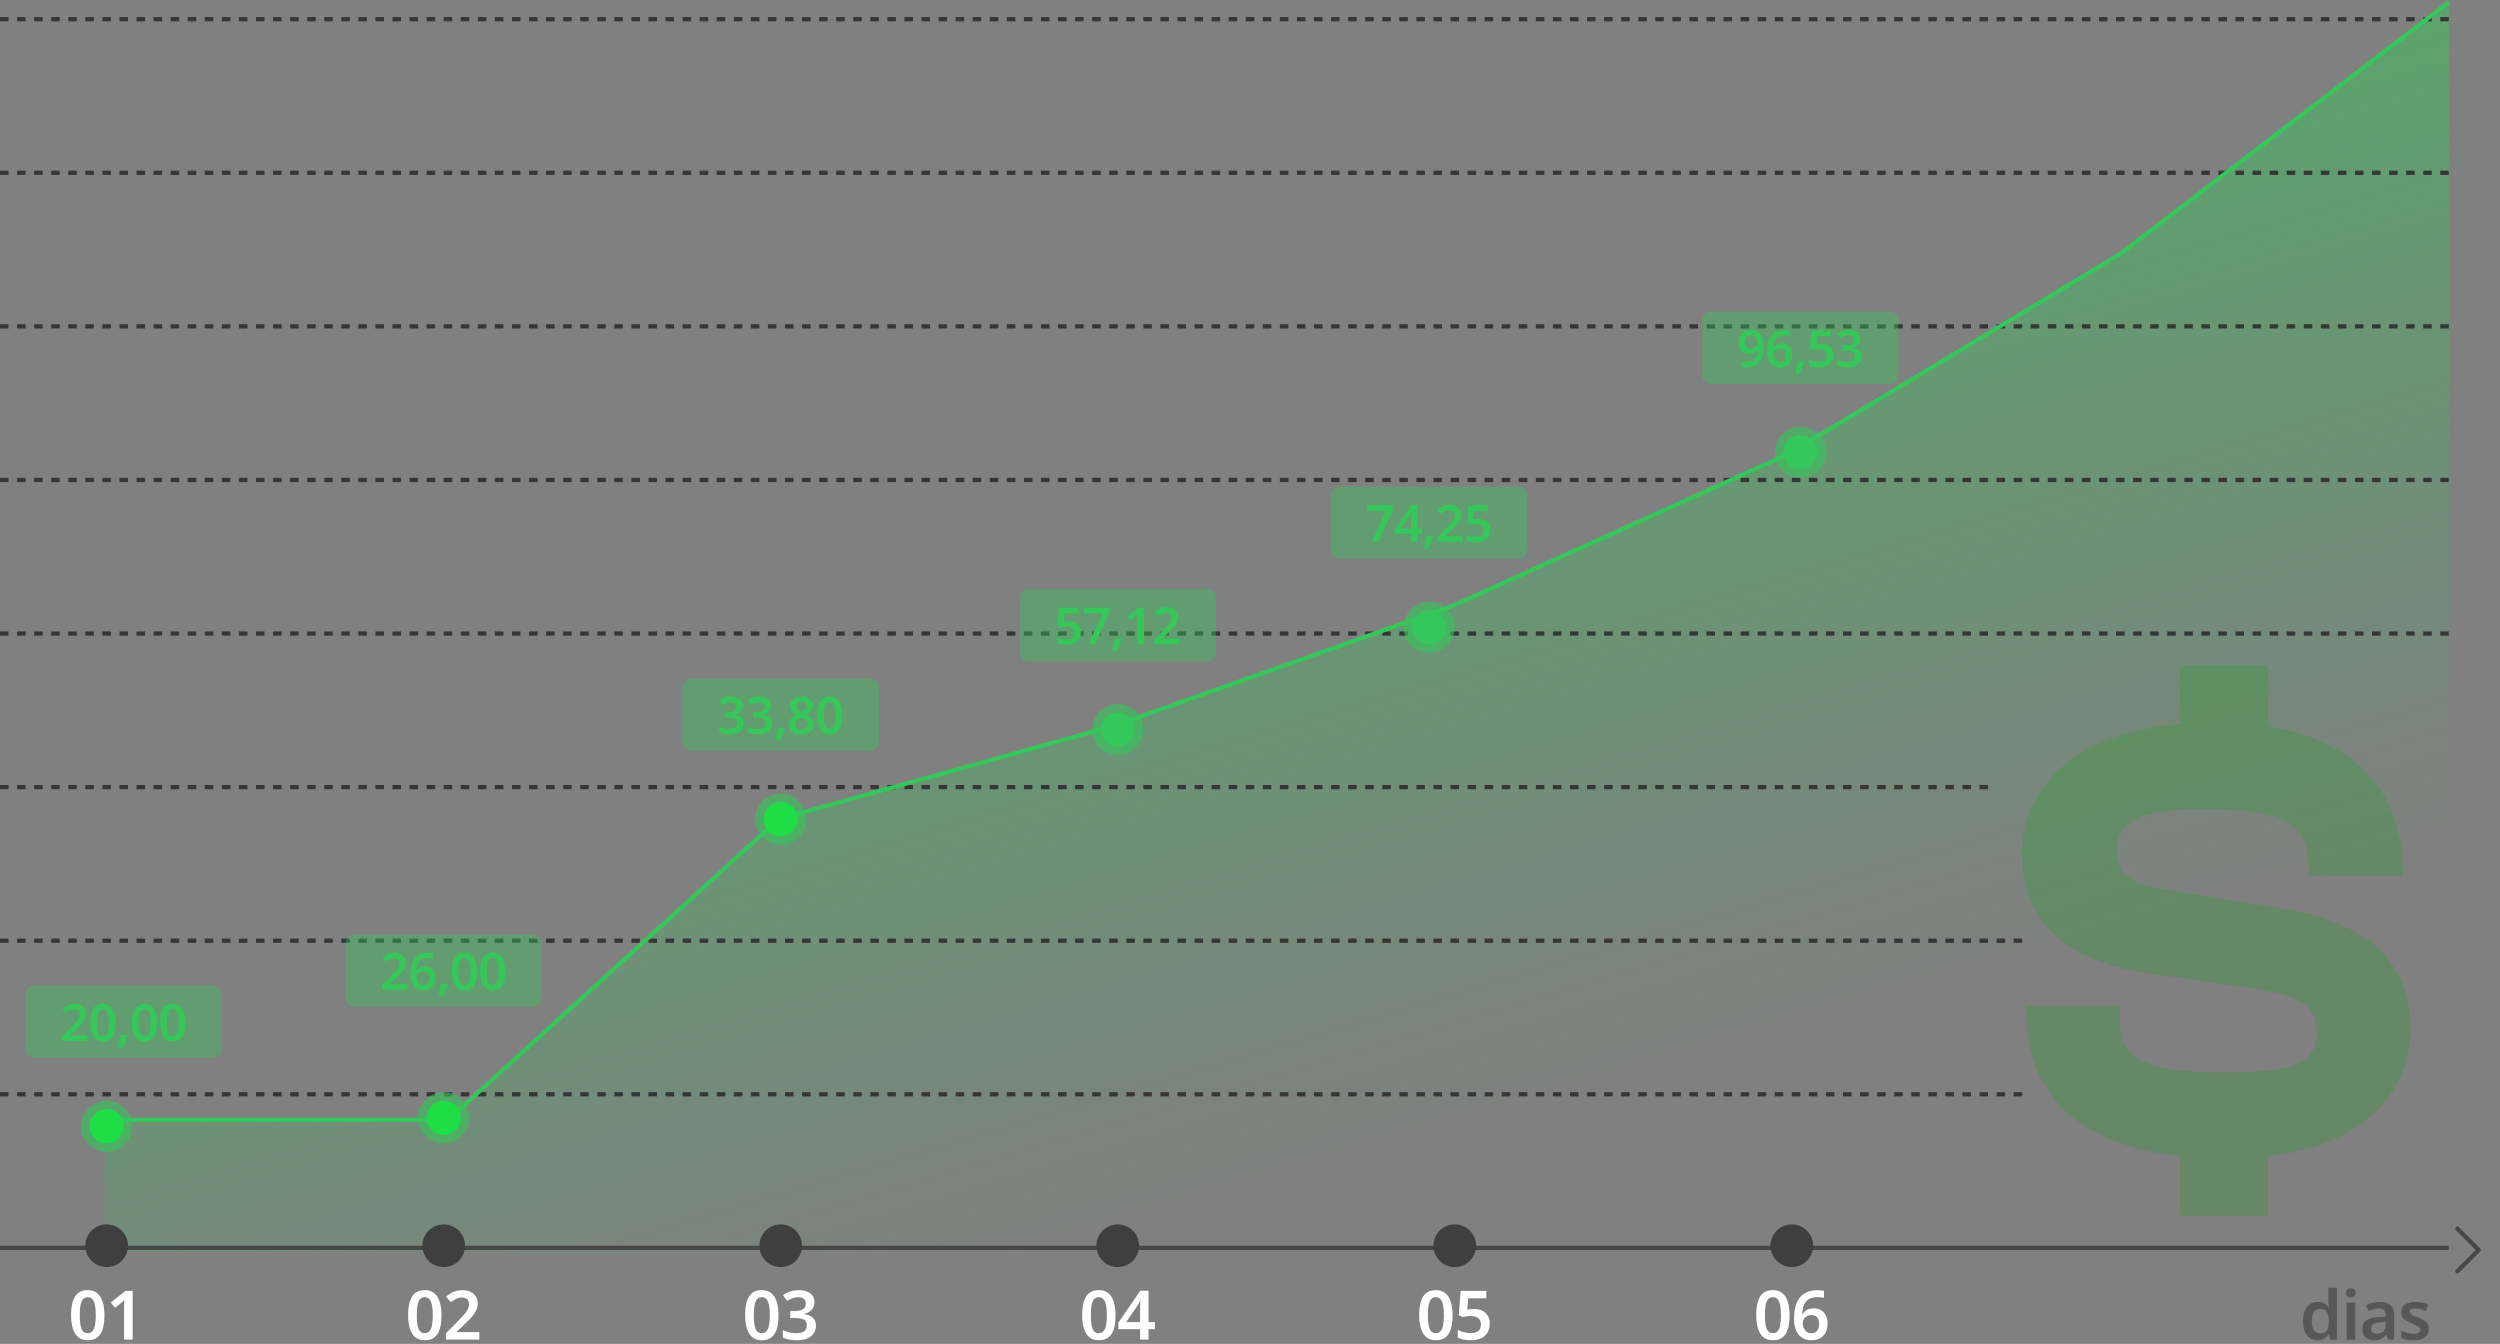 <svg xmlns="http://www.w3.org/2000/svg" width="586" height="315" viewBox="0 0 586 315" fill="none"><rect x="0" y="0" width="586" height="315" fill="#808080" stroke="none"/><path d="M105 262.5H24.5V293.5H574V0.5L497 59.5L419 106.5L340.5 142L261.5 170L182.5 192L105 262.5Z" fill="url(#paint0_linear_128_260)"></path><line y1="292.5" x2="574" y2="292.5" stroke="#474747"></line><path d="M581.354 293.354L576.354 298.354C576.307 298.4 576.252 298.437 576.191 298.462C576.131 298.487 576.065 298.5 576 298.5C575.934 298.5 575.869 298.487 575.808 298.462C575.748 298.437 575.692 298.4 575.646 298.354C575.6 298.307 575.563 298.252 575.538 298.191C575.512 298.131 575.5 298.066 575.5 298C575.5 297.934 575.512 297.869 575.538 297.809C575.563 297.748 575.6 297.693 575.646 297.646L580.293 293L575.646 288.354C575.552 288.26 575.5 288.133 575.5 288C575.5 287.867 575.552 287.74 575.646 287.646C575.74 287.552 575.867 287.5 576 287.5C576.132 287.5 576.26 287.552 576.354 287.646L581.354 292.646C581.4 292.693 581.437 292.748 581.462 292.809C581.487 292.869 581.5 292.934 581.5 293C581.5 293.066 581.487 293.131 581.462 293.192C581.437 293.252 581.4 293.307 581.354 293.354Z" fill="#474747"></path><line y1="256.5" x2="474" y2="256.5" stroke="#363636" stroke-dasharray="2 2"></line><line y1="220.5" x2="474" y2="220.5" stroke="#363636" stroke-dasharray="2 2"></line><line y1="184.5" x2="468" y2="184.5" stroke="#363636" stroke-dasharray="2 2"></line><line y1="148.5" x2="574" y2="148.5" stroke="#363636" stroke-dasharray="2 2"></line><line y1="112.5" x2="574" y2="112.5" stroke="#363636" stroke-dasharray="2 2"></line><line y1="76.5" x2="574" y2="76.5" stroke="#363636" stroke-dasharray="2 2"></line><line y1="40.5" x2="574" y2="40.5" stroke="#363636" stroke-dasharray="2 2"></line><line y1="4.5" x2="574" y2="4.5" stroke="#363636" stroke-dasharray="2 2"></line><path d="M31.096 314H29.08V306.88C29.08 306.645 29.08 306.405 29.08 306.16C29.091 305.915 29.101 305.669 29.112 305.424C29.123 305.168 29.133 304.933 29.144 304.72C29.037 304.827 28.904 304.955 28.744 305.104C28.584 305.243 28.419 305.387 28.248 305.536L26.968 306.56L25.96 305.312L29.416 302.576H31.096V314Z" fill="white"></path><path d="M24.484 308.272C24.484 309.2 24.414 310.027 24.276 310.752C24.137 311.477 23.908 312.096 23.588 312.608C23.278 313.109 22.873 313.493 22.372 313.76C21.881 314.027 21.278 314.16 20.564 314.16C19.668 314.16 18.932 313.925 18.356 313.456C17.78 312.987 17.353 312.315 17.076 311.44C16.798 310.555 16.66 309.499 16.66 308.272C16.66 307.045 16.788 305.995 17.044 305.12C17.3 304.245 17.71 303.573 18.276 303.104C18.852 302.635 19.614 302.4 20.564 302.4C21.46 302.4 22.196 302.635 22.772 303.104C23.348 303.563 23.774 304.235 24.052 305.12C24.34 305.995 24.484 307.045 24.484 308.272ZM18.692 308.288C18.692 309.216 18.75 309.995 18.868 310.624C18.985 311.243 19.177 311.712 19.444 312.032C19.721 312.341 20.094 312.496 20.564 312.496C21.033 312.496 21.401 312.341 21.668 312.032C21.945 311.723 22.142 311.253 22.26 310.624C22.388 309.995 22.452 309.216 22.452 308.288C22.452 307.349 22.388 306.571 22.26 305.952C22.142 305.323 21.945 304.853 21.668 304.544C21.401 304.224 21.033 304.064 20.564 304.064C20.094 304.064 19.721 304.224 19.444 304.544C19.177 304.853 18.985 305.317 18.868 305.936C18.75 306.555 18.692 307.339 18.692 308.288Z" fill="white"></path><circle cx="25" cy="292" r="5" fill="#3F3F3F"></circle><path d="M112.352 314H104.528V312.512L107.44 309.568C108.016 308.981 108.485 308.48 108.848 308.064C109.221 307.637 109.493 307.243 109.664 306.88C109.845 306.517 109.936 306.123 109.936 305.696C109.936 305.173 109.786 304.784 109.488 304.528C109.189 304.261 108.794 304.128 108.304 304.128C107.824 304.128 107.376 304.229 106.96 304.432C106.544 304.624 106.112 304.901 105.664 305.264L104.56 303.936C104.88 303.659 105.221 303.408 105.584 303.184C105.946 302.949 106.357 302.763 106.816 302.624C107.274 302.485 107.808 302.416 108.416 302.416C109.152 302.416 109.781 302.549 110.304 302.816C110.837 303.072 111.248 303.429 111.536 303.888C111.824 304.347 111.968 304.88 111.968 305.488C111.968 305.957 111.898 306.395 111.76 306.8C111.621 307.195 111.418 307.584 111.152 307.968C110.885 308.352 110.56 308.741 110.176 309.136C109.792 309.531 109.36 309.957 108.88 310.416L107.072 312.16V312.256H112.352V314Z" fill="white"></path><path d="M103.484 308.272C103.484 309.2 103.414 310.027 103.276 310.752C103.137 311.477 102.908 312.096 102.588 312.608C102.278 313.109 101.873 313.493 101.372 313.76C100.881 314.027 100.278 314.16 99.564 314.16C98.668 314.16 97.932 313.925 97.356 313.456C96.78 312.987 96.353 312.315 96.076 311.44C95.798 310.555 95.66 309.499 95.66 308.272C95.66 307.045 95.788 305.995 96.044 305.12C96.3 304.245 96.71 303.573 97.276 303.104C97.852 302.635 98.614 302.4 99.564 302.4C100.46 302.4 101.196 302.635 101.772 303.104C102.348 303.563 102.774 304.235 103.052 305.12C103.34 305.995 103.484 307.045 103.484 308.272ZM97.692 308.288C97.692 309.216 97.75 309.995 97.868 310.624C97.985 311.243 98.177 311.712 98.444 312.032C98.721 312.341 99.094 312.496 99.564 312.496C100.033 312.496 100.401 312.341 100.668 312.032C100.945 311.723 101.142 311.253 101.26 310.624C101.388 309.995 101.452 309.216 101.452 308.288C101.452 307.349 101.388 306.571 101.26 305.952C101.142 305.323 100.945 304.853 100.668 304.544C100.401 304.224 100.033 304.064 99.564 304.064C99.094 304.064 98.721 304.224 98.444 304.544C98.177 304.853 97.985 305.317 97.868 305.936C97.75 306.555 97.692 307.339 97.692 308.288Z" fill="white"></path><circle cx="104" cy="292" r="5" fill="#3F3F3F"></circle><path d="M190.904 305.184C190.904 305.696 190.797 306.144 190.584 306.528C190.381 306.912 190.099 307.227 189.736 307.472C189.373 307.707 188.952 307.877 188.472 307.984V308.032C189.389 308.139 190.083 308.421 190.552 308.88C191.021 309.339 191.256 309.947 191.256 310.704C191.256 311.365 191.096 311.957 190.776 312.48C190.456 313.003 189.96 313.413 189.288 313.712C188.627 314.011 187.773 314.16 186.728 314.16C186.109 314.16 185.533 314.107 185 314C184.467 313.904 183.965 313.749 183.496 313.536V311.76C183.976 312.005 184.488 312.192 185.032 312.32C185.576 312.448 186.088 312.512 186.568 312.512C187.496 312.512 188.152 312.347 188.536 312.016C188.92 311.675 189.112 311.205 189.112 310.608C189.112 310.224 189.016 309.909 188.824 309.664C188.632 309.419 188.317 309.237 187.88 309.12C187.453 308.992 186.893 308.928 186.2 308.928H185.24V307.312H186.216C186.888 307.312 187.416 307.237 187.8 307.088C188.195 306.939 188.472 306.731 188.632 306.464C188.803 306.197 188.888 305.888 188.888 305.536C188.888 305.077 188.739 304.72 188.44 304.464C188.141 304.208 187.693 304.08 187.096 304.08C186.712 304.08 186.365 304.123 186.056 304.208C185.747 304.293 185.464 304.405 185.208 304.544C184.952 304.672 184.712 304.811 184.488 304.96L183.528 303.568C183.816 303.355 184.141 303.163 184.504 302.992C184.867 302.811 185.272 302.672 185.72 302.576C186.168 302.469 186.659 302.416 187.192 302.416C188.376 302.416 189.288 302.667 189.928 303.168C190.579 303.659 190.904 304.331 190.904 305.184Z" fill="white"></path><path d="M182.484 308.272C182.484 309.2 182.414 310.027 182.276 310.752C182.137 311.477 181.908 312.096 181.588 312.608C181.278 313.109 180.873 313.493 180.372 313.76C179.881 314.027 179.278 314.16 178.564 314.16C177.668 314.16 176.932 313.925 176.356 313.456C175.78 312.987 175.353 312.315 175.076 311.44C174.798 310.555 174.66 309.499 174.66 308.272C174.66 307.045 174.788 305.995 175.044 305.12C175.3 304.245 175.71 303.573 176.276 303.104C176.852 302.635 177.614 302.4 178.564 302.4C179.46 302.4 180.196 302.635 180.772 303.104C181.348 303.563 181.774 304.235 182.052 305.12C182.34 305.995 182.484 307.045 182.484 308.272ZM176.692 308.288C176.692 309.216 176.75 309.995 176.868 310.624C176.985 311.243 177.177 311.712 177.444 312.032C177.721 312.341 178.094 312.496 178.564 312.496C179.033 312.496 179.401 312.341 179.668 312.032C179.945 311.723 180.142 311.253 180.26 310.624C180.388 309.995 180.452 309.216 180.452 308.288C180.452 307.349 180.388 306.571 180.26 305.952C180.142 305.323 179.945 304.853 179.668 304.544C179.401 304.224 179.033 304.064 178.564 304.064C178.094 304.064 177.721 304.224 177.444 304.544C177.177 304.853 176.985 305.317 176.868 305.936C176.75 306.555 176.692 307.339 176.692 308.288Z" fill="white"></path><circle cx="183" cy="292" r="5" fill="#3F3F3F"></circle><path d="M270.704 311.552H269.216V314H267.232V311.552H262.144V310.048L267.28 302.544H269.216V309.904H270.704V311.552ZM267.232 307.344C267.232 307.12 267.232 306.891 267.232 306.656C267.243 306.411 267.253 306.171 267.264 305.936C267.275 305.701 267.285 305.488 267.296 305.296C267.307 305.104 267.317 304.955 267.328 304.848H267.264C267.168 305.051 267.061 305.264 266.944 305.488C266.837 305.701 266.715 305.904 266.576 306.096L263.984 309.904H267.232V307.344Z" fill="white"></path><path d="M261.484 308.272C261.484 309.2 261.414 310.027 261.276 310.752C261.137 311.477 260.908 312.096 260.588 312.608C260.278 313.109 259.873 313.493 259.372 313.76C258.881 314.027 258.278 314.16 257.564 314.16C256.668 314.16 255.932 313.925 255.356 313.456C254.78 312.987 254.353 312.315 254.076 311.44C253.798 310.555 253.66 309.499 253.66 308.272C253.66 307.045 253.788 305.995 254.044 305.12C254.3 304.245 254.71 303.573 255.276 303.104C255.852 302.635 256.614 302.4 257.564 302.4C258.46 302.4 259.196 302.635 259.772 303.104C260.348 303.563 260.774 304.235 261.052 305.12C261.34 305.995 261.484 307.045 261.484 308.272ZM255.692 308.288C255.692 309.216 255.75 309.995 255.868 310.624C255.985 311.243 256.177 311.712 256.444 312.032C256.721 312.341 257.094 312.496 257.564 312.496C258.033 312.496 258.401 312.341 258.668 312.032C258.945 311.723 259.142 311.253 259.26 310.624C259.388 309.995 259.452 309.216 259.452 308.288C259.452 307.349 259.388 306.571 259.26 305.952C259.142 305.323 258.945 304.853 258.668 304.544C258.401 304.224 258.033 304.064 257.564 304.064C257.094 304.064 256.721 304.224 256.444 304.544C256.177 304.853 255.985 305.317 255.868 305.936C255.75 306.555 255.692 307.339 255.692 308.288Z" fill="white"></path><circle cx="262" cy="292" r="5" fill="#3F3F3F"></circle><path d="M345.496 306.816C346.221 306.816 346.861 306.949 347.416 307.216C347.971 307.483 348.403 307.872 348.712 308.384C349.032 308.885 349.192 309.504 349.192 310.24C349.192 311.051 349.021 311.749 348.68 312.336C348.339 312.923 347.837 313.376 347.176 313.696C346.515 314.005 345.704 314.16 344.744 314.16C344.147 314.16 343.587 314.107 343.064 314C342.541 313.893 342.088 313.739 341.704 313.536V311.744C342.099 311.957 342.573 312.133 343.128 312.272C343.683 312.411 344.205 312.48 344.696 312.48C345.208 312.48 345.645 312.411 346.008 312.272C346.371 312.123 346.648 311.899 346.84 311.6C347.032 311.291 347.128 310.901 347.128 310.432C347.128 309.792 346.925 309.307 346.52 308.976C346.115 308.645 345.485 308.48 344.632 308.48C344.333 308.48 344.008 308.507 343.656 308.56C343.315 308.613 343.032 308.667 342.808 308.72L341.944 308.24L342.376 302.576H348.392V304.336H344.152L343.912 306.976C344.093 306.944 344.307 306.912 344.552 306.88C344.808 306.837 345.123 306.816 345.496 306.816Z" fill="white"></path><path d="M340.484 308.272C340.484 309.2 340.414 310.027 340.276 310.752C340.137 311.477 339.908 312.096 339.588 312.608C339.278 313.109 338.873 313.493 338.372 313.76C337.881 314.027 337.278 314.16 336.564 314.16C335.668 314.16 334.932 313.925 334.356 313.456C333.78 312.987 333.353 312.315 333.076 311.44C332.798 310.555 332.66 309.499 332.66 308.272C332.66 307.045 332.788 305.995 333.044 305.12C333.3 304.245 333.71 303.573 334.276 303.104C334.852 302.635 335.614 302.4 336.564 302.4C337.46 302.4 338.196 302.635 338.772 303.104C339.348 303.563 339.774 304.235 340.052 305.12C340.34 305.995 340.484 307.045 340.484 308.272ZM334.692 308.288C334.692 309.216 334.75 309.995 334.868 310.624C334.985 311.243 335.177 311.712 335.444 312.032C335.721 312.341 336.094 312.496 336.564 312.496C337.033 312.496 337.401 312.341 337.668 312.032C337.945 311.723 338.142 311.253 338.26 310.624C338.388 309.995 338.452 309.216 338.452 308.288C338.452 307.349 338.388 306.571 338.26 305.952C338.142 305.323 337.945 304.853 337.668 304.544C337.401 304.224 337.033 304.064 336.564 304.064C336.094 304.064 335.721 304.224 335.444 304.544C335.177 304.853 334.985 305.317 334.868 305.936C334.75 306.555 334.692 307.339 334.692 308.288Z" fill="white"></path><circle cx="341" cy="292" r="5" fill="#3F3F3F"></circle><path d="M420.528 309.136C420.528 308.475 420.57 307.824 420.656 307.184C420.752 306.544 420.917 305.941 421.152 305.376C421.386 304.8 421.712 304.293 422.128 303.856C422.554 303.408 423.088 303.061 423.728 302.816C424.368 302.56 425.146 302.432 426.064 302.432C426.288 302.432 426.544 302.443 426.832 302.464C427.12 302.485 427.36 302.517 427.552 302.56V304.224C427.349 304.16 427.125 304.117 426.88 304.096C426.645 304.064 426.41 304.048 426.176 304.048C425.45 304.048 424.848 304.149 424.368 304.352C423.898 304.544 423.525 304.821 423.248 305.184C422.981 305.547 422.784 305.968 422.656 306.448C422.538 306.917 422.464 307.44 422.432 308.016H422.528C422.688 307.76 422.88 307.531 423.104 307.328C423.338 307.125 423.621 306.965 423.952 306.848C424.282 306.731 424.666 306.672 425.104 306.672C425.765 306.672 426.341 306.816 426.832 307.104C427.322 307.381 427.701 307.787 427.968 308.32C428.245 308.843 428.384 309.483 428.384 310.24C428.384 311.051 428.229 311.749 427.92 312.336C427.61 312.923 427.173 313.376 426.608 313.696C426.042 314.005 425.37 314.16 424.592 314.16C424.016 314.16 423.482 314.059 422.992 313.856C422.501 313.653 422.069 313.349 421.696 312.944C421.322 312.528 421.034 312.005 420.832 311.376C420.629 310.736 420.528 309.989 420.528 309.136ZM424.544 312.512C425.098 312.512 425.546 312.331 425.888 311.968C426.229 311.595 426.4 311.024 426.4 310.256C426.4 309.637 426.25 309.152 425.952 308.8C425.653 308.437 425.205 308.256 424.608 308.256C424.192 308.256 423.829 308.347 423.52 308.528C423.221 308.699 422.986 308.923 422.816 309.2C422.645 309.467 422.56 309.744 422.56 310.032C422.56 310.331 422.597 310.624 422.672 310.912C422.757 311.2 422.885 311.467 423.056 311.712C423.226 311.957 423.434 312.155 423.68 312.304C423.936 312.443 424.224 312.512 424.544 312.512Z" fill="white"></path><path d="M419.484 308.272C419.484 309.2 419.414 310.027 419.276 310.752C419.137 311.477 418.908 312.096 418.588 312.608C418.278 313.109 417.873 313.493 417.372 313.76C416.881 314.027 416.278 314.16 415.564 314.16C414.668 314.16 413.932 313.925 413.356 313.456C412.78 312.987 412.353 312.315 412.076 311.44C411.798 310.555 411.66 309.499 411.66 308.272C411.66 307.045 411.788 305.995 412.044 305.12C412.3 304.245 412.71 303.573 413.276 303.104C413.852 302.635 414.614 302.4 415.564 302.4C416.46 302.4 417.196 302.635 417.772 303.104C418.348 303.563 418.774 304.235 419.052 305.12C419.34 305.995 419.484 307.045 419.484 308.272ZM413.692 308.288C413.692 309.216 413.75 309.995 413.868 310.624C413.985 311.243 414.177 311.712 414.444 312.032C414.721 312.341 415.094 312.496 415.564 312.496C416.033 312.496 416.401 312.341 416.668 312.032C416.945 311.723 417.142 311.253 417.26 310.624C417.388 309.995 417.452 309.216 417.452 308.288C417.452 307.349 417.388 306.571 417.26 305.952C417.142 305.323 416.945 304.853 416.668 304.544C416.401 304.224 416.033 304.064 415.564 304.064C415.094 304.064 414.721 304.224 414.444 304.544C414.177 304.853 413.985 305.317 413.868 305.936C413.75 306.555 413.692 307.339 413.692 308.288Z" fill="white"></path><circle cx="420" cy="292" r="5" fill="#3F3F3F"></circle><path d="M24.5 262.5H105L182.5 192L261.5 170L340.5 142L419 106.5L497 59.5L574 0.5" stroke="#35C759"></path><circle cx="104" cy="262" r="4" fill="#00FF29"></circle><circle cx="104" cy="262" r="6" fill="#35C759" fill-opacity="0.6"></circle><circle cx="183" cy="192" r="4" fill="#00FF29"></circle><circle cx="183" cy="192" r="6" fill="#35C759" fill-opacity="0.6"></circle><circle cx="25" cy="264" r="4" fill="#00FF29"></circle><circle cx="25" cy="264" r="6" fill="#35C759" fill-opacity="0.6"></circle><circle cx="262" cy="171" r="4" fill="#35C759"></circle><circle cx="262" cy="171" r="6" fill="#35C759" fill-opacity="0.6"></circle><circle cx="335" cy="147" r="4" fill="#35C759"></circle><circle cx="335" cy="147" r="6" fill="#35C759" fill-opacity="0.6"></circle><circle cx="422" cy="106" r="4" fill="#35C759"></circle><circle cx="422" cy="106" r="6" fill="#35C759" fill-opacity="0.6"></circle><path d="M569.306 311.488C569.306 312.064 569.167 312.555 568.89 312.96C568.613 313.355 568.202 313.653 567.658 313.856C567.125 314.059 566.469 314.16 565.69 314.16C565.082 314.16 564.559 314.117 564.122 314.032C563.685 313.947 563.269 313.813 562.874 313.632V311.92C563.301 312.123 563.775 312.293 564.298 312.432C564.821 312.571 565.306 312.64 565.754 312.64C566.309 312.64 566.709 312.555 566.954 312.384C567.199 312.213 567.322 311.984 567.322 311.696C567.322 311.525 567.274 311.371 567.178 311.232C567.082 311.093 566.895 310.949 566.618 310.8C566.341 310.64 565.919 310.443 565.354 310.208C564.799 309.984 564.335 309.76 563.962 309.536C563.599 309.312 563.322 309.045 563.13 308.736C562.949 308.416 562.858 308.016 562.858 307.536C562.858 306.757 563.167 306.171 563.786 305.776C564.405 305.371 565.221 305.168 566.234 305.168C566.767 305.168 567.269 305.221 567.738 305.328C568.218 305.424 568.698 305.584 569.178 305.808L568.538 307.296C568.271 307.179 568.005 307.077 567.738 306.992C567.482 306.896 567.221 306.821 566.954 306.768C566.698 306.715 566.437 306.688 566.17 306.688C565.733 306.688 565.402 306.757 565.178 306.896C564.954 307.024 564.842 307.205 564.842 307.44C564.842 307.621 564.895 307.781 565.002 307.92C565.119 308.048 565.317 308.181 565.594 308.32C565.882 308.448 566.287 308.619 566.81 308.832C567.333 309.035 567.775 309.248 568.138 309.472C568.511 309.685 568.799 309.952 569.002 310.272C569.205 310.592 569.306 310.997 569.306 311.488Z" fill="#575757"></path><path d="M557.772 305.168C558.892 305.168 559.74 305.413 560.316 305.904C560.902 306.384 561.196 307.141 561.196 308.176V314H559.772L559.372 312.8H559.308C559.062 313.109 558.806 313.371 558.54 313.584C558.284 313.787 557.985 313.931 557.644 314.016C557.313 314.112 556.908 314.16 556.428 314.16C555.916 314.16 555.452 314.064 555.036 313.872C554.63 313.68 554.31 313.387 554.076 312.992C553.841 312.587 553.724 312.08 553.724 311.472C553.724 310.576 554.049 309.904 554.7 309.456C555.361 308.997 556.358 308.747 557.692 308.704L559.196 308.656V308.224C559.196 307.669 559.062 307.275 558.796 307.04C558.529 306.805 558.156 306.688 557.676 306.688C557.238 306.688 556.817 306.752 556.412 306.88C556.006 307.008 555.612 307.157 555.228 307.328L554.588 305.92C555.014 305.696 555.5 305.515 556.044 305.376C556.598 305.237 557.174 305.168 557.772 305.168ZM558.14 309.936C557.254 309.968 556.641 310.123 556.3 310.4C555.958 310.667 555.788 311.029 555.788 311.488C555.788 311.893 555.91 312.187 556.156 312.368C556.401 312.549 556.716 312.64 557.1 312.64C557.686 312.64 558.182 312.475 558.588 312.144C558.993 311.803 559.196 311.301 559.196 310.64V309.904L558.14 309.936Z" fill="#575757"></path><path d="M552.058 305.328V314H550.042V305.328H552.058ZM551.05 301.984C551.349 301.984 551.61 302.064 551.834 302.224C552.058 302.373 552.17 302.645 552.17 303.04C552.17 303.424 552.058 303.701 551.834 303.872C551.61 304.032 551.349 304.112 551.05 304.112C550.741 304.112 550.474 304.032 550.25 303.872C550.037 303.701 549.93 303.424 549.93 303.04C549.93 302.645 550.037 302.373 550.25 302.224C550.474 302.064 550.741 301.984 551.05 301.984Z" fill="#575757"></path><path d="M543.21 314.16C542.208 314.16 541.392 313.787 540.762 313.04C540.144 312.283 539.834 311.163 539.834 309.68C539.834 308.197 540.149 307.077 540.778 306.32C541.408 305.552 542.234 305.168 543.258 305.168C543.685 305.168 544.058 305.227 544.378 305.344C544.709 305.451 544.992 305.6 545.226 305.792C545.461 305.984 545.658 306.197 545.818 306.432H545.914C545.882 306.283 545.85 306.053 545.818 305.744C545.786 305.435 545.77 305.147 545.77 304.88V301.84H547.786V314H546.218L545.85 312.864H545.77C545.61 313.099 545.413 313.317 545.178 313.52C544.944 313.712 544.666 313.867 544.346 313.984C544.026 314.101 543.648 314.16 543.21 314.16ZM543.818 312.528C544.565 312.528 545.093 312.315 545.402 311.888C545.712 311.461 545.866 310.816 545.866 309.952V309.696C545.866 308.757 545.717 308.043 545.418 307.552C545.13 307.061 544.586 306.816 543.786 306.816C543.178 306.816 542.709 307.072 542.378 307.584C542.048 308.085 541.882 308.795 541.882 309.712C541.882 310.629 542.048 311.328 542.378 311.808C542.709 312.288 543.189 312.528 543.818 312.528Z" fill="#575757"></path><path d="M531.589 285H511.074V271.062C487.775 268.541 474.879 256.976 474.879 236.662V235.772H496.86V238.441C496.86 247.634 501.403 251.341 521.332 251.341C538.916 251.341 543.019 248.672 543.019 242C543.019 235.921 539.649 233.697 529.538 231.917L501.989 227.914C484.404 225.097 474 216.2 474 200.038C474 186.397 484.111 172.014 511.074 169.641V156H531.589V170.234C553.13 173.793 563.242 186.545 563.242 204.338V205.228H541.114V203.152C541.114 193.662 536.279 189.659 516.789 189.659C500.963 189.659 496.127 192.772 496.127 199.148C496.127 204.931 499.351 207.007 507.557 208.49L535.106 212.938C557.087 216.497 565 227.321 565 240.962C565 255.197 555.329 268.245 531.589 271.062V285Z" fill="#00AD07" fill-opacity="0.2"></path><rect x="6" y="231" width="46" height="17" rx="2" fill="#35C759" fill-opacity="0.4"></rect><path d="M20.454 244H14.586V242.884L16.77 240.676C17.202 240.236 17.554 239.86 17.826 239.548C18.106 239.228 18.31 238.932 18.438 238.66C18.574 238.388 18.642 238.092 18.642 237.772C18.642 237.38 18.53 237.088 18.306 236.896C18.082 236.696 17.786 236.596 17.418 236.596C17.058 236.596 16.722 236.672 16.41 236.824C16.098 236.968 15.774 237.176 15.438 237.448L14.61 236.452C14.85 236.244 15.106 236.056 15.378 235.888C15.65 235.712 15.958 235.572 16.302 235.468C16.646 235.364 17.046 235.312 17.502 235.312C18.054 235.312 18.526 235.412 18.918 235.612C19.318 235.804 19.626 236.072 19.842 236.416C20.058 236.76 20.166 237.16 20.166 237.616C20.166 237.968 20.114 238.296 20.01 238.6C19.906 238.896 19.754 239.188 19.554 239.476C19.354 239.764 19.11 240.056 18.822 240.352C18.534 240.648 18.21 240.968 17.85 241.312L16.494 242.62V242.692H20.454V244ZM27.057 239.704C27.057 240.4 27.005 241.02 26.901 241.564C26.797 242.108 26.625 242.572 26.385 242.956C26.153 243.332 25.849 243.62 25.473 243.82C25.105 244.02 24.653 244.12 24.117 244.12C23.445 244.12 22.893 243.944 22.461 243.592C22.029 243.24 21.709 242.736 21.501 242.08C21.293 241.416 21.189 240.624 21.189 239.704C21.189 238.784 21.285 237.996 21.477 237.34C21.669 236.684 21.977 236.18 22.401 235.828C22.833 235.476 23.405 235.3 24.117 235.3C24.789 235.3 25.341 235.476 25.773 235.828C26.205 236.172 26.525 236.676 26.733 237.34C26.949 237.996 27.057 238.784 27.057 239.704ZM22.713 239.716C22.713 240.412 22.757 240.996 22.845 241.468C22.933 241.932 23.077 242.284 23.277 242.524C23.485 242.756 23.765 242.872 24.117 242.872C24.469 242.872 24.745 242.756 24.945 242.524C25.153 242.292 25.301 241.94 25.389 241.468C25.485 240.996 25.533 240.412 25.533 239.716C25.533 239.012 25.485 238.428 25.389 237.964C25.301 237.492 25.153 237.14 24.945 236.908C24.745 236.668 24.469 236.548 24.117 236.548C23.765 236.548 23.485 236.668 23.277 236.908C23.077 237.14 22.933 237.488 22.845 237.952C22.757 238.416 22.713 239.004 22.713 239.716ZM29.868 242.74C29.796 243.02 29.704 243.324 29.592 243.652C29.48 243.972 29.36 244.292 29.232 244.612C29.104 244.94 28.972 245.252 28.836 245.548H27.744C27.824 245.236 27.9 244.904 27.972 244.552C28.044 244.208 28.112 243.868 28.176 243.532C28.24 243.196 28.292 242.888 28.332 242.608H29.784L29.868 242.74ZM36.796 239.704C36.796 240.4 36.744 241.02 36.64 241.564C36.536 242.108 36.364 242.572 36.124 242.956C35.892 243.332 35.588 243.62 35.212 243.82C34.844 244.02 34.392 244.12 33.856 244.12C33.184 244.12 32.632 243.944 32.2 243.592C31.768 243.24 31.448 242.736 31.24 242.08C31.032 241.416 30.928 240.624 30.928 239.704C30.928 238.784 31.024 237.996 31.216 237.34C31.408 236.684 31.716 236.18 32.14 235.828C32.572 235.476 33.144 235.3 33.856 235.3C34.528 235.3 35.08 235.476 35.512 235.828C35.944 236.172 36.264 236.676 36.472 237.34C36.688 237.996 36.796 238.784 36.796 239.704ZM32.452 239.716C32.452 240.412 32.496 240.996 32.584 241.468C32.672 241.932 32.816 242.284 33.016 242.524C33.224 242.756 33.504 242.872 33.856 242.872C34.208 242.872 34.484 242.756 34.684 242.524C34.892 242.292 35.04 241.94 35.128 241.468C35.224 240.996 35.272 240.412 35.272 239.716C35.272 239.012 35.224 238.428 35.128 237.964C35.04 237.492 34.892 237.14 34.684 236.908C34.484 236.668 34.208 236.548 33.856 236.548C33.504 236.548 33.224 236.668 33.016 236.908C32.816 237.14 32.672 237.488 32.584 237.952C32.496 238.416 32.452 239.004 32.452 239.716ZM43.423 239.704C43.423 240.4 43.371 241.02 43.267 241.564C43.163 242.108 42.991 242.572 42.751 242.956C42.519 243.332 42.215 243.62 41.839 243.82C41.471 244.02 41.019 244.12 40.483 244.12C39.811 244.12 39.259 243.944 38.827 243.592C38.395 243.24 38.075 242.736 37.867 242.08C37.659 241.416 37.555 240.624 37.555 239.704C37.555 238.784 37.651 237.996 37.843 237.34C38.035 236.684 38.343 236.18 38.767 235.828C39.199 235.476 39.771 235.3 40.483 235.3C41.155 235.3 41.707 235.476 42.139 235.828C42.571 236.172 42.891 236.676 43.099 237.34C43.315 237.996 43.423 238.784 43.423 239.704ZM39.079 239.716C39.079 240.412 39.123 240.996 39.211 241.468C39.299 241.932 39.443 242.284 39.643 242.524C39.851 242.756 40.131 242.872 40.483 242.872C40.835 242.872 41.111 242.756 41.311 242.524C41.519 242.292 41.667 241.94 41.755 241.468C41.851 240.996 41.899 240.412 41.899 239.716C41.899 239.012 41.851 238.428 41.755 237.964C41.667 237.492 41.519 237.14 41.311 236.908C41.111 236.668 40.835 236.548 40.483 236.548C40.131 236.548 39.851 236.668 39.643 236.908C39.443 237.14 39.299 237.488 39.211 237.952C39.123 238.416 39.079 239.004 39.079 239.716Z" fill="#35C759"></path><rect x="81" y="219" width="46" height="17" rx="2" fill="#35C759" fill-opacity="0.4"></rect><path d="M95.454 232H89.586V230.884L91.77 228.676C92.202 228.236 92.554 227.86 92.826 227.548C93.106 227.228 93.31 226.932 93.438 226.66C93.574 226.388 93.642 226.092 93.642 225.772C93.642 225.38 93.53 225.088 93.306 224.896C93.082 224.696 92.786 224.596 92.418 224.596C92.058 224.596 91.722 224.672 91.41 224.824C91.098 224.968 90.774 225.176 90.438 225.448L89.61 224.452C89.85 224.244 90.106 224.056 90.378 223.888C90.65 223.712 90.958 223.572 91.302 223.468C91.646 223.364 92.046 223.312 92.502 223.312C93.054 223.312 93.526 223.412 93.918 223.612C94.318 223.804 94.626 224.072 94.842 224.416C95.058 224.76 95.166 225.16 95.166 225.616C95.166 225.968 95.114 226.296 95.01 226.6C94.906 226.896 94.754 227.188 94.554 227.476C94.354 227.764 94.11 228.056 93.822 228.352C93.534 228.648 93.21 228.968 92.85 229.312L91.494 230.62V230.692H95.454V232ZM96.213 228.352C96.213 227.856 96.245 227.368 96.309 226.888C96.381 226.408 96.505 225.956 96.681 225.532C96.857 225.1 97.101 224.72 97.413 224.392C97.733 224.056 98.133 223.796 98.613 223.612C99.093 223.42 99.677 223.324 100.365 223.324C100.533 223.324 100.725 223.332 100.941 223.348C101.157 223.364 101.337 223.388 101.481 223.42V224.668C101.329 224.62 101.161 224.588 100.977 224.572C100.801 224.548 100.625 224.536 100.449 224.536C99.905 224.536 99.453 224.612 99.093 224.764C98.741 224.908 98.461 225.116 98.253 225.388C98.053 225.66 97.905 225.976 97.809 226.336C97.721 226.688 97.665 227.08 97.641 227.512H97.713C97.833 227.32 97.977 227.148 98.145 226.996C98.321 226.844 98.533 226.724 98.781 226.636C99.029 226.548 99.317 226.504 99.645 226.504C100.141 226.504 100.573 226.612 100.941 226.828C101.309 227.036 101.593 227.34 101.793 227.74C102.001 228.132 102.105 228.612 102.105 229.18C102.105 229.788 101.989 230.312 101.757 230.752C101.525 231.192 101.197 231.532 100.773 231.772C100.349 232.004 99.845 232.12 99.261 232.12C98.829 232.12 98.429 232.044 98.061 231.892C97.693 231.74 97.369 231.512 97.089 231.208C96.809 230.896 96.593 230.504 96.441 230.032C96.289 229.552 96.213 228.992 96.213 228.352ZM99.225 230.884C99.641 230.884 99.977 230.748 100.233 230.476C100.489 230.196 100.617 229.768 100.617 229.192C100.617 228.728 100.505 228.364 100.281 228.1C100.057 227.828 99.721 227.692 99.273 227.692C98.961 227.692 98.689 227.76 98.457 227.896C98.233 228.024 98.057 228.192 97.929 228.4C97.801 228.6 97.737 228.808 97.737 229.024C97.737 229.248 97.765 229.468 97.821 229.684C97.885 229.9 97.981 230.1 98.109 230.284C98.237 230.468 98.393 230.616 98.577 230.728C98.769 230.832 98.985 230.884 99.225 230.884ZM104.868 230.74C104.796 231.02 104.704 231.324 104.592 231.652C104.48 231.972 104.36 232.292 104.232 232.612C104.104 232.94 103.972 233.252 103.836 233.548H102.744C102.824 233.236 102.9 232.904 102.972 232.552C103.044 232.208 103.112 231.868 103.176 231.532C103.24 231.196 103.292 230.888 103.332 230.608H104.784L104.868 230.74ZM111.796 227.704C111.796 228.4 111.744 229.02 111.64 229.564C111.536 230.108 111.364 230.572 111.124 230.956C110.892 231.332 110.588 231.62 110.212 231.82C109.844 232.02 109.392 232.12 108.856 232.12C108.184 232.12 107.632 231.944 107.2 231.592C106.768 231.24 106.448 230.736 106.24 230.08C106.032 229.416 105.928 228.624 105.928 227.704C105.928 226.784 106.024 225.996 106.216 225.34C106.408 224.684 106.716 224.18 107.14 223.828C107.572 223.476 108.144 223.3 108.856 223.3C109.528 223.3 110.08 223.476 110.512 223.828C110.944 224.172 111.264 224.676 111.472 225.34C111.688 225.996 111.796 226.784 111.796 227.704ZM107.452 227.716C107.452 228.412 107.496 228.996 107.584 229.468C107.672 229.932 107.816 230.284 108.016 230.524C108.224 230.756 108.504 230.872 108.856 230.872C109.208 230.872 109.484 230.756 109.684 230.524C109.892 230.292 110.04 229.94 110.128 229.468C110.224 228.996 110.272 228.412 110.272 227.716C110.272 227.012 110.224 226.428 110.128 225.964C110.04 225.492 109.892 225.14 109.684 224.908C109.484 224.668 109.208 224.548 108.856 224.548C108.504 224.548 108.224 224.668 108.016 224.908C107.816 225.14 107.672 225.488 107.584 225.952C107.496 226.416 107.452 227.004 107.452 227.716ZM118.423 227.704C118.423 228.4 118.371 229.02 118.267 229.564C118.163 230.108 117.991 230.572 117.751 230.956C117.519 231.332 117.215 231.62 116.839 231.82C116.471 232.02 116.019 232.12 115.483 232.12C114.811 232.12 114.259 231.944 113.827 231.592C113.395 231.24 113.075 230.736 112.867 230.08C112.659 229.416 112.555 228.624 112.555 227.704C112.555 226.784 112.651 225.996 112.843 225.34C113.035 224.684 113.343 224.18 113.767 223.828C114.199 223.476 114.771 223.3 115.483 223.3C116.155 223.3 116.707 223.476 117.139 223.828C117.571 224.172 117.891 224.676 118.099 225.34C118.315 225.996 118.423 226.784 118.423 227.704ZM114.079 227.716C114.079 228.412 114.123 228.996 114.211 229.468C114.299 229.932 114.443 230.284 114.643 230.524C114.851 230.756 115.131 230.872 115.483 230.872C115.835 230.872 116.111 230.756 116.311 230.524C116.519 230.292 116.667 229.94 116.755 229.468C116.851 228.996 116.899 228.412 116.899 227.716C116.899 227.012 116.851 226.428 116.755 225.964C116.667 225.492 116.519 225.14 116.311 224.908C116.111 224.668 115.835 224.548 115.483 224.548C115.131 224.548 114.851 224.668 114.643 224.908C114.443 225.14 114.299 225.488 114.211 225.952C114.123 226.416 114.079 227.004 114.079 227.716Z" fill="#35C759"></path><rect x="160" y="159" width="46" height="17" rx="2" fill="#35C759" fill-opacity="0.4"></rect><path d="M174.118 165.388C174.118 165.772 174.038 166.108 173.878 166.396C173.726 166.684 173.514 166.92 173.242 167.104C172.97 167.28 172.654 167.408 172.294 167.488V167.524C172.982 167.604 173.502 167.816 173.854 168.16C174.206 168.504 174.382 168.96 174.382 169.528C174.382 170.024 174.262 170.468 174.022 170.86C173.782 171.252 173.41 171.56 172.906 171.784C172.41 172.008 171.77 172.12 170.986 172.12C170.522 172.12 170.09 172.08 169.69 172C169.29 171.928 168.914 171.812 168.562 171.652V170.32C168.922 170.504 169.306 170.644 169.714 170.74C170.122 170.836 170.506 170.884 170.866 170.884C171.562 170.884 172.054 170.76 172.342 170.512C172.63 170.256 172.774 169.904 172.774 169.456C172.774 169.168 172.702 168.932 172.558 168.748C172.414 168.564 172.178 168.428 171.85 168.34C171.53 168.244 171.11 168.196 170.59 168.196H169.87V166.984H170.602C171.106 166.984 171.502 166.928 171.79 166.816C172.086 166.704 172.294 166.548 172.414 166.348C172.542 166.148 172.606 165.916 172.606 165.652C172.606 165.308 172.494 165.04 172.27 164.848C172.046 164.656 171.71 164.56 171.262 164.56C170.974 164.56 170.714 164.592 170.482 164.656C170.25 164.72 170.038 164.804 169.846 164.908C169.654 165.004 169.474 165.108 169.306 165.22L168.586 164.176C168.802 164.016 169.046 163.872 169.318 163.744C169.59 163.608 169.894 163.504 170.23 163.432C170.566 163.352 170.934 163.312 171.334 163.312C172.222 163.312 172.906 163.5 173.386 163.876C173.874 164.244 174.118 164.748 174.118 165.388ZM180.745 165.388C180.745 165.772 180.665 166.108 180.505 166.396C180.353 166.684 180.141 166.92 179.869 167.104C179.597 167.28 179.281 167.408 178.921 167.488V167.524C179.609 167.604 180.129 167.816 180.481 168.16C180.833 168.504 181.009 168.96 181.009 169.528C181.009 170.024 180.889 170.468 180.649 170.86C180.409 171.252 180.037 171.56 179.533 171.784C179.037 172.008 178.397 172.12 177.613 172.12C177.149 172.12 176.717 172.08 176.317 172C175.917 171.928 175.541 171.812 175.189 171.652V170.32C175.549 170.504 175.933 170.644 176.341 170.74C176.749 170.836 177.133 170.884 177.493 170.884C178.189 170.884 178.681 170.76 178.969 170.512C179.257 170.256 179.401 169.904 179.401 169.456C179.401 169.168 179.329 168.932 179.185 168.748C179.041 168.564 178.805 168.428 178.477 168.34C178.157 168.244 177.737 168.196 177.217 168.196H176.497V166.984H177.229C177.733 166.984 178.129 166.928 178.417 166.816C178.713 166.704 178.921 166.548 179.041 166.348C179.169 166.148 179.233 165.916 179.233 165.652C179.233 165.308 179.121 165.04 178.897 164.848C178.673 164.656 178.337 164.56 177.889 164.56C177.601 164.56 177.341 164.592 177.109 164.656C176.877 164.72 176.665 164.804 176.473 164.908C176.281 165.004 176.101 165.108 175.933 165.22L175.213 164.176C175.429 164.016 175.673 163.872 175.945 163.744C176.217 163.608 176.521 163.504 176.857 163.432C177.193 163.352 177.561 163.312 177.961 163.312C178.849 163.312 179.533 163.5 180.013 163.876C180.501 164.244 180.745 164.748 180.745 165.388ZM183.868 170.74C183.796 171.02 183.704 171.324 183.592 171.652C183.48 171.972 183.36 172.292 183.232 172.612C183.104 172.94 182.972 173.252 182.836 173.548H181.744C181.824 173.236 181.9 172.904 181.972 172.552C182.044 172.208 182.112 171.868 182.176 171.532C182.24 171.196 182.292 170.888 182.332 170.608H183.784L183.868 170.74ZM187.868 163.324C188.364 163.324 188.812 163.4 189.212 163.552C189.612 163.704 189.932 163.932 190.172 164.236C190.412 164.54 190.532 164.92 190.532 165.376C190.532 165.72 190.46 166.024 190.316 166.288C190.18 166.544 189.992 166.768 189.752 166.96C189.52 167.152 189.256 167.324 188.96 167.476C189.288 167.636 189.592 167.824 189.872 168.04C190.152 168.248 190.376 168.496 190.544 168.784C190.72 169.064 190.808 169.396 190.808 169.78C190.808 170.252 190.684 170.664 190.436 171.016C190.196 171.368 189.856 171.64 189.416 171.832C188.976 172.024 188.464 172.12 187.88 172.12C187.248 172.12 186.712 172.028 186.272 171.844C185.832 171.66 185.496 171.396 185.264 171.052C185.032 170.708 184.916 170.3 184.916 169.828C184.916 169.436 184.992 169.096 185.144 168.808C185.304 168.52 185.512 168.272 185.768 168.064C186.024 167.848 186.304 167.668 186.608 167.524C186.344 167.364 186.104 167.184 185.888 166.984C185.672 166.776 185.5 166.544 185.372 166.288C185.252 166.024 185.192 165.716 185.192 165.364C185.192 164.916 185.312 164.54 185.552 164.236C185.8 163.932 186.124 163.704 186.524 163.552C186.932 163.4 187.38 163.324 187.868 163.324ZM186.356 169.756C186.356 170.108 186.48 170.4 186.728 170.632C186.976 170.856 187.352 170.968 187.856 170.968C188.192 170.968 188.468 170.92 188.684 170.824C188.908 170.72 189.076 170.576 189.188 170.392C189.308 170.208 189.368 169.996 189.368 169.756C189.368 169.516 189.3 169.304 189.164 169.12C189.028 168.936 188.852 168.772 188.636 168.628C188.42 168.484 188.18 168.352 187.916 168.232L187.748 168.148C187.46 168.276 187.212 168.42 187.004 168.58C186.796 168.732 186.636 168.904 186.524 169.096C186.412 169.288 186.356 169.508 186.356 169.756ZM187.856 164.464C187.504 164.464 187.212 164.552 186.98 164.728C186.756 164.904 186.644 165.152 186.644 165.472C186.644 165.704 186.7 165.904 186.812 166.072C186.924 166.24 187.072 166.384 187.256 166.504C187.448 166.624 187.656 166.74 187.88 166.852C188.104 166.748 188.304 166.636 188.48 166.516C188.664 166.396 188.808 166.252 188.912 166.084C189.024 165.916 189.08 165.712 189.08 165.472C189.08 165.152 188.964 164.904 188.732 164.728C188.508 164.552 188.216 164.464 187.856 164.464ZM197.423 167.704C197.423 168.4 197.371 169.02 197.267 169.564C197.163 170.108 196.991 170.572 196.751 170.956C196.519 171.332 196.215 171.62 195.839 171.82C195.471 172.02 195.019 172.12 194.483 172.12C193.811 172.12 193.259 171.944 192.827 171.592C192.395 171.24 192.075 170.736 191.867 170.08C191.659 169.416 191.555 168.624 191.555 167.704C191.555 166.784 191.651 165.996 191.843 165.34C192.035 164.684 192.343 164.18 192.767 163.828C193.199 163.476 193.771 163.3 194.483 163.3C195.155 163.3 195.707 163.476 196.139 163.828C196.571 164.172 196.891 164.676 197.099 165.34C197.315 165.996 197.423 166.784 197.423 167.704ZM193.079 167.716C193.079 168.412 193.123 168.996 193.211 169.468C193.299 169.932 193.443 170.284 193.643 170.524C193.851 170.756 194.131 170.872 194.483 170.872C194.835 170.872 195.111 170.756 195.311 170.524C195.519 170.292 195.667 169.94 195.755 169.468C195.851 168.996 195.899 168.412 195.899 167.716C195.899 167.012 195.851 166.428 195.755 165.964C195.667 165.492 195.519 165.14 195.311 164.908C195.111 164.668 194.835 164.548 194.483 164.548C194.131 164.548 193.851 164.668 193.643 164.908C193.443 165.14 193.299 165.488 193.211 165.952C193.123 166.416 193.079 167.004 193.079 167.716Z" fill="#35C759"></path><rect x="239" y="138" width="46" height="17" rx="2" fill="#35C759" fill-opacity="0.4"></rect><path d="M250.562 145.612C251.106 145.612 251.586 145.712 252.002 145.912C252.418 146.112 252.742 146.404 252.974 146.788C253.214 147.164 253.334 147.628 253.334 148.18C253.334 148.788 253.206 149.312 252.95 149.752C252.694 150.192 252.318 150.532 251.822 150.772C251.326 151.004 250.718 151.12 249.998 151.12C249.55 151.12 249.13 151.08 248.738 151C248.346 150.92 248.006 150.804 247.718 150.652V149.308C248.014 149.468 248.37 149.6 248.786 149.704C249.202 149.808 249.594 149.86 249.962 149.86C250.346 149.86 250.674 149.808 250.946 149.704C251.218 149.592 251.426 149.424 251.57 149.2C251.714 148.968 251.786 148.676 251.786 148.324C251.786 147.844 251.634 147.48 251.33 147.232C251.026 146.984 250.554 146.86 249.914 146.86C249.69 146.86 249.446 146.88 249.182 146.92C248.926 146.96 248.714 147 248.546 147.04L247.898 146.68L248.222 142.432H252.734V143.752H249.554L249.374 145.732C249.51 145.708 249.67 145.684 249.854 145.66C250.046 145.628 250.282 145.612 250.562 145.612ZM255.137 151L258.473 143.74H254.093V142.432H260.093V143.452L256.757 151H255.137ZM262.868 149.74C262.796 150.02 262.704 150.324 262.592 150.652C262.48 150.972 262.36 151.292 262.232 151.612C262.104 151.94 261.972 152.252 261.836 152.548H260.744C260.824 152.236 260.9 151.904 260.972 151.552C261.044 151.208 261.112 150.868 261.176 150.532C261.24 150.196 261.292 149.888 261.332 149.608H262.784L262.868 149.74ZM268.128 151H266.616V145.66C266.616 145.484 266.616 145.304 266.616 145.12C266.624 144.936 266.632 144.752 266.64 144.568C266.648 144.376 266.656 144.2 266.664 144.04C266.584 144.12 266.484 144.216 266.364 144.328C266.244 144.432 266.12 144.54 265.992 144.652L265.032 145.42L264.276 144.484L266.868 142.432H268.128V151ZM276.447 151H270.579V149.884L272.763 147.676C273.195 147.236 273.547 146.86 273.819 146.548C274.099 146.228 274.303 145.932 274.431 145.66C274.567 145.388 274.635 145.092 274.635 144.772C274.635 144.38 274.523 144.088 274.299 143.896C274.075 143.696 273.779 143.596 273.411 143.596C273.051 143.596 272.715 143.672 272.403 143.824C272.091 143.968 271.767 144.176 271.431 144.448L270.603 143.452C270.843 143.244 271.099 143.056 271.371 142.888C271.643 142.712 271.951 142.572 272.295 142.468C272.639 142.364 273.039 142.312 273.495 142.312C274.047 142.312 274.519 142.412 274.911 142.612C275.311 142.804 275.619 143.072 275.835 143.416C276.051 143.76 276.159 144.16 276.159 144.616C276.159 144.968 276.107 145.296 276.003 145.6C275.899 145.896 275.747 146.188 275.547 146.476C275.347 146.764 275.103 147.056 274.815 147.352C274.527 147.648 274.203 147.968 273.843 148.312L272.487 149.62V149.692H276.447V151Z" fill="#35C759"></path><rect x="312" y="114" width="46" height="17" rx="2" fill="#35C759" fill-opacity="0.4"></rect><path d="M321.51 127L324.846 119.74H320.466V118.432H326.466V119.452L323.13 127H321.51ZM333.345 125.164H332.229V127H330.741V125.164H326.925V124.036L330.777 118.408H332.229V123.928H333.345V125.164ZM330.741 122.008C330.741 121.84 330.741 121.668 330.741 121.492C330.749 121.308 330.757 121.128 330.765 120.952C330.773 120.776 330.781 120.616 330.789 120.472C330.797 120.328 330.805 120.216 330.813 120.136H330.765C330.693 120.288 330.613 120.448 330.525 120.616C330.445 120.776 330.353 120.928 330.249 121.072L328.305 123.928H330.741V122.008ZM335.868 125.74C335.796 126.02 335.704 126.324 335.592 126.652C335.48 126.972 335.36 127.292 335.232 127.612C335.104 127.94 334.972 128.252 334.836 128.548H333.744C333.824 128.236 333.9 127.904 333.972 127.552C334.044 127.208 334.112 126.868 334.176 126.532C334.24 126.196 334.292 125.888 334.332 125.608H335.784L335.868 125.74ZM342.82 127H336.952V125.884L339.136 123.676C339.568 123.236 339.92 122.86 340.192 122.548C340.472 122.228 340.676 121.932 340.804 121.66C340.94 121.388 341.008 121.092 341.008 120.772C341.008 120.38 340.896 120.088 340.672 119.896C340.448 119.696 340.152 119.596 339.784 119.596C339.424 119.596 339.088 119.672 338.776 119.824C338.464 119.968 338.14 120.176 337.804 120.448L336.976 119.452C337.216 119.244 337.472 119.056 337.744 118.888C338.016 118.712 338.324 118.572 338.668 118.468C339.012 118.364 339.412 118.312 339.868 118.312C340.42 118.312 340.892 118.412 341.284 118.612C341.684 118.804 341.992 119.072 342.208 119.416C342.424 119.76 342.532 120.16 342.532 120.616C342.532 120.968 342.48 121.296 342.376 121.6C342.272 121.896 342.12 122.188 341.92 122.476C341.72 122.764 341.476 123.056 341.188 123.352C340.9 123.648 340.576 123.968 340.216 124.312L338.86 125.62V125.692H342.82V127ZM346.555 121.612C347.099 121.612 347.579 121.712 347.995 121.912C348.411 122.112 348.735 122.404 348.967 122.788C349.207 123.164 349.327 123.628 349.327 124.18C349.327 124.788 349.199 125.312 348.943 125.752C348.687 126.192 348.311 126.532 347.815 126.772C347.319 127.004 346.711 127.12 345.991 127.12C345.543 127.12 345.123 127.08 344.731 127C344.339 126.92 343.999 126.804 343.711 126.652V125.308C344.007 125.468 344.363 125.6 344.779 125.704C345.195 125.808 345.587 125.86 345.955 125.86C346.339 125.86 346.667 125.808 346.939 125.704C347.211 125.592 347.419 125.424 347.563 125.2C347.707 124.968 347.779 124.676 347.779 124.324C347.779 123.844 347.627 123.48 347.323 123.232C347.019 122.984 346.547 122.86 345.907 122.86C345.683 122.86 345.439 122.88 345.175 122.92C344.919 122.96 344.707 123 344.539 123.04L343.891 122.68L344.215 118.432H348.727V119.752H345.547L345.367 121.732C345.503 121.708 345.663 121.684 345.847 121.66C346.039 121.628 346.275 121.612 346.555 121.612Z" fill="#35C759"></path><rect x="399" y="73" width="46" height="17" rx="2" fill="#35C759" fill-opacity="0.4"></rect><path d="M413.43 81.092C413.43 81.58 413.394 82.068 413.322 82.556C413.25 83.036 413.126 83.492 412.95 83.924C412.774 84.348 412.53 84.728 412.218 85.064C411.906 85.392 411.506 85.652 411.018 85.844C410.538 86.028 409.954 86.12 409.266 86.12C409.106 86.12 408.914 86.112 408.69 86.096C408.474 86.08 408.294 86.056 408.15 86.024V84.776C408.302 84.816 408.466 84.848 408.642 84.872C408.826 84.896 409.006 84.908 409.182 84.908C409.726 84.908 410.174 84.836 410.526 84.692C410.886 84.54 411.166 84.332 411.366 84.068C411.574 83.796 411.726 83.48 411.822 83.12C411.918 82.752 411.974 82.36 411.99 81.944H411.918C411.798 82.128 411.654 82.296 411.486 82.448C411.326 82.6 411.122 82.72 410.874 82.808C410.634 82.896 410.33 82.94 409.962 82.94C409.474 82.94 409.046 82.836 408.678 82.628C408.318 82.42 408.038 82.12 407.838 81.728C407.638 81.328 407.538 80.844 407.538 80.276C407.538 79.66 407.654 79.132 407.886 78.692C408.118 78.252 408.446 77.916 408.87 77.684C409.302 77.444 409.806 77.324 410.382 77.324C410.814 77.324 411.214 77.404 411.582 77.564C411.95 77.716 412.27 77.948 412.542 78.26C412.822 78.564 413.038 78.952 413.19 79.424C413.35 79.896 413.43 80.452 413.43 81.092ZM410.406 78.572C409.998 78.572 409.666 78.708 409.41 78.98C409.154 79.252 409.026 79.676 409.026 80.252C409.026 80.724 409.134 81.096 409.35 81.368C409.574 81.632 409.914 81.764 410.37 81.764C410.682 81.764 410.95 81.696 411.174 81.56C411.406 81.424 411.586 81.256 411.714 81.056C411.842 80.856 411.906 80.644 411.906 80.42C411.906 80.204 411.874 79.988 411.81 79.772C411.746 79.548 411.65 79.344 411.522 79.16C411.402 78.976 411.246 78.832 411.054 78.728C410.87 78.624 410.654 78.572 410.406 78.572ZM414.213 82.352C414.213 81.856 414.245 81.368 414.309 80.888C414.381 80.408 414.505 79.956 414.681 79.532C414.857 79.1 415.101 78.72 415.413 78.392C415.733 78.056 416.133 77.796 416.613 77.612C417.093 77.42 417.677 77.324 418.365 77.324C418.533 77.324 418.725 77.332 418.941 77.348C419.157 77.364 419.337 77.388 419.481 77.42V78.668C419.329 78.62 419.161 78.588 418.977 78.572C418.801 78.548 418.625 78.536 418.449 78.536C417.905 78.536 417.453 78.612 417.093 78.764C416.741 78.908 416.461 79.116 416.253 79.388C416.053 79.66 415.905 79.976 415.809 80.336C415.721 80.688 415.665 81.08 415.641 81.512H415.713C415.833 81.32 415.977 81.148 416.145 80.996C416.321 80.844 416.533 80.724 416.781 80.636C417.029 80.548 417.317 80.504 417.645 80.504C418.141 80.504 418.573 80.612 418.941 80.828C419.309 81.036 419.593 81.34 419.793 81.74C420.001 82.132 420.105 82.612 420.105 83.18C420.105 83.788 419.989 84.312 419.757 84.752C419.525 85.192 419.197 85.532 418.773 85.772C418.349 86.004 417.845 86.12 417.261 86.12C416.829 86.12 416.429 86.044 416.061 85.892C415.693 85.74 415.369 85.512 415.089 85.208C414.809 84.896 414.593 84.504 414.441 84.032C414.289 83.552 414.213 82.992 414.213 82.352ZM417.225 84.884C417.641 84.884 417.977 84.748 418.233 84.476C418.489 84.196 418.617 83.768 418.617 83.192C418.617 82.728 418.505 82.364 418.281 82.1C418.057 81.828 417.721 81.692 417.273 81.692C416.961 81.692 416.689 81.76 416.457 81.896C416.233 82.024 416.057 82.192 415.929 82.4C415.801 82.6 415.737 82.808 415.737 83.024C415.737 83.248 415.765 83.468 415.821 83.684C415.885 83.9 415.981 84.1 416.109 84.284C416.237 84.468 416.393 84.616 416.577 84.728C416.769 84.832 416.985 84.884 417.225 84.884ZM422.868 84.74C422.796 85.02 422.704 85.324 422.592 85.652C422.48 85.972 422.36 86.292 422.232 86.612C422.104 86.94 421.972 87.252 421.836 87.548H420.744C420.824 87.236 420.9 86.904 420.972 86.552C421.044 86.208 421.112 85.868 421.176 85.532C421.24 85.196 421.292 84.888 421.332 84.608H422.784L422.868 84.74ZM426.928 80.612C427.472 80.612 427.952 80.712 428.368 80.912C428.784 81.112 429.108 81.404 429.34 81.788C429.58 82.164 429.7 82.628 429.7 83.18C429.7 83.788 429.572 84.312 429.316 84.752C429.06 85.192 428.684 85.532 428.188 85.772C427.692 86.004 427.084 86.12 426.364 86.12C425.916 86.12 425.496 86.08 425.104 86C424.712 85.92 424.372 85.804 424.084 85.652V84.308C424.38 84.468 424.736 84.6 425.152 84.704C425.568 84.808 425.96 84.86 426.328 84.86C426.712 84.86 427.04 84.808 427.312 84.704C427.584 84.592 427.792 84.424 427.936 84.2C428.08 83.968 428.152 83.676 428.152 83.324C428.152 82.844 428 82.48 427.696 82.232C427.392 81.984 426.92 81.86 426.28 81.86C426.056 81.86 425.812 81.88 425.548 81.92C425.292 81.96 425.08 82 424.912 82.04L424.264 81.68L424.588 77.432H429.1V78.752H425.92L425.74 80.732C425.876 80.708 426.036 80.684 426.22 80.66C426.412 80.628 426.648 80.612 426.928 80.612ZM436.111 79.388C436.111 79.772 436.031 80.108 435.871 80.396C435.719 80.684 435.507 80.92 435.235 81.104C434.963 81.28 434.647 81.408 434.287 81.488V81.524C434.975 81.604 435.495 81.816 435.847 82.16C436.199 82.504 436.375 82.96 436.375 83.528C436.375 84.024 436.255 84.468 436.015 84.86C435.775 85.252 435.403 85.56 434.899 85.784C434.403 86.008 433.763 86.12 432.979 86.12C432.515 86.12 432.083 86.08 431.683 86C431.283 85.928 430.907 85.812 430.555 85.652V84.32C430.915 84.504 431.299 84.644 431.707 84.74C432.115 84.836 432.499 84.884 432.859 84.884C433.555 84.884 434.047 84.76 434.335 84.512C434.623 84.256 434.767 83.904 434.767 83.456C434.767 83.168 434.695 82.932 434.551 82.748C434.407 82.564 434.171 82.428 433.843 82.34C433.523 82.244 433.103 82.196 432.583 82.196H431.863V80.984H432.595C433.099 80.984 433.495 80.928 433.783 80.816C434.079 80.704 434.287 80.548 434.407 80.348C434.535 80.148 434.599 79.916 434.599 79.652C434.599 79.308 434.487 79.04 434.263 78.848C434.039 78.656 433.703 78.56 433.255 78.56C432.967 78.56 432.707 78.592 432.475 78.656C432.243 78.72 432.031 78.804 431.839 78.908C431.647 79.004 431.467 79.108 431.299 79.22L430.579 78.176C430.795 78.016 431.039 77.872 431.311 77.744C431.583 77.608 431.887 77.504 432.223 77.432C432.559 77.352 432.927 77.312 433.327 77.312C434.215 77.312 434.899 77.5 435.379 77.876C435.867 78.244 436.111 78.748 436.111 79.388Z" fill="#35C759"></path><defs><linearGradient id="paint0_linear_128_260" x1="210.5" y1="58" x2="278" y2="285.5" gradientUnits="userSpaceOnUse"><stop stop-color="#35C759" stop-opacity="0.6"></stop><stop offset="1" stop-color="#35C759" stop-opacity="0"></stop></linearGradient></defs></svg>